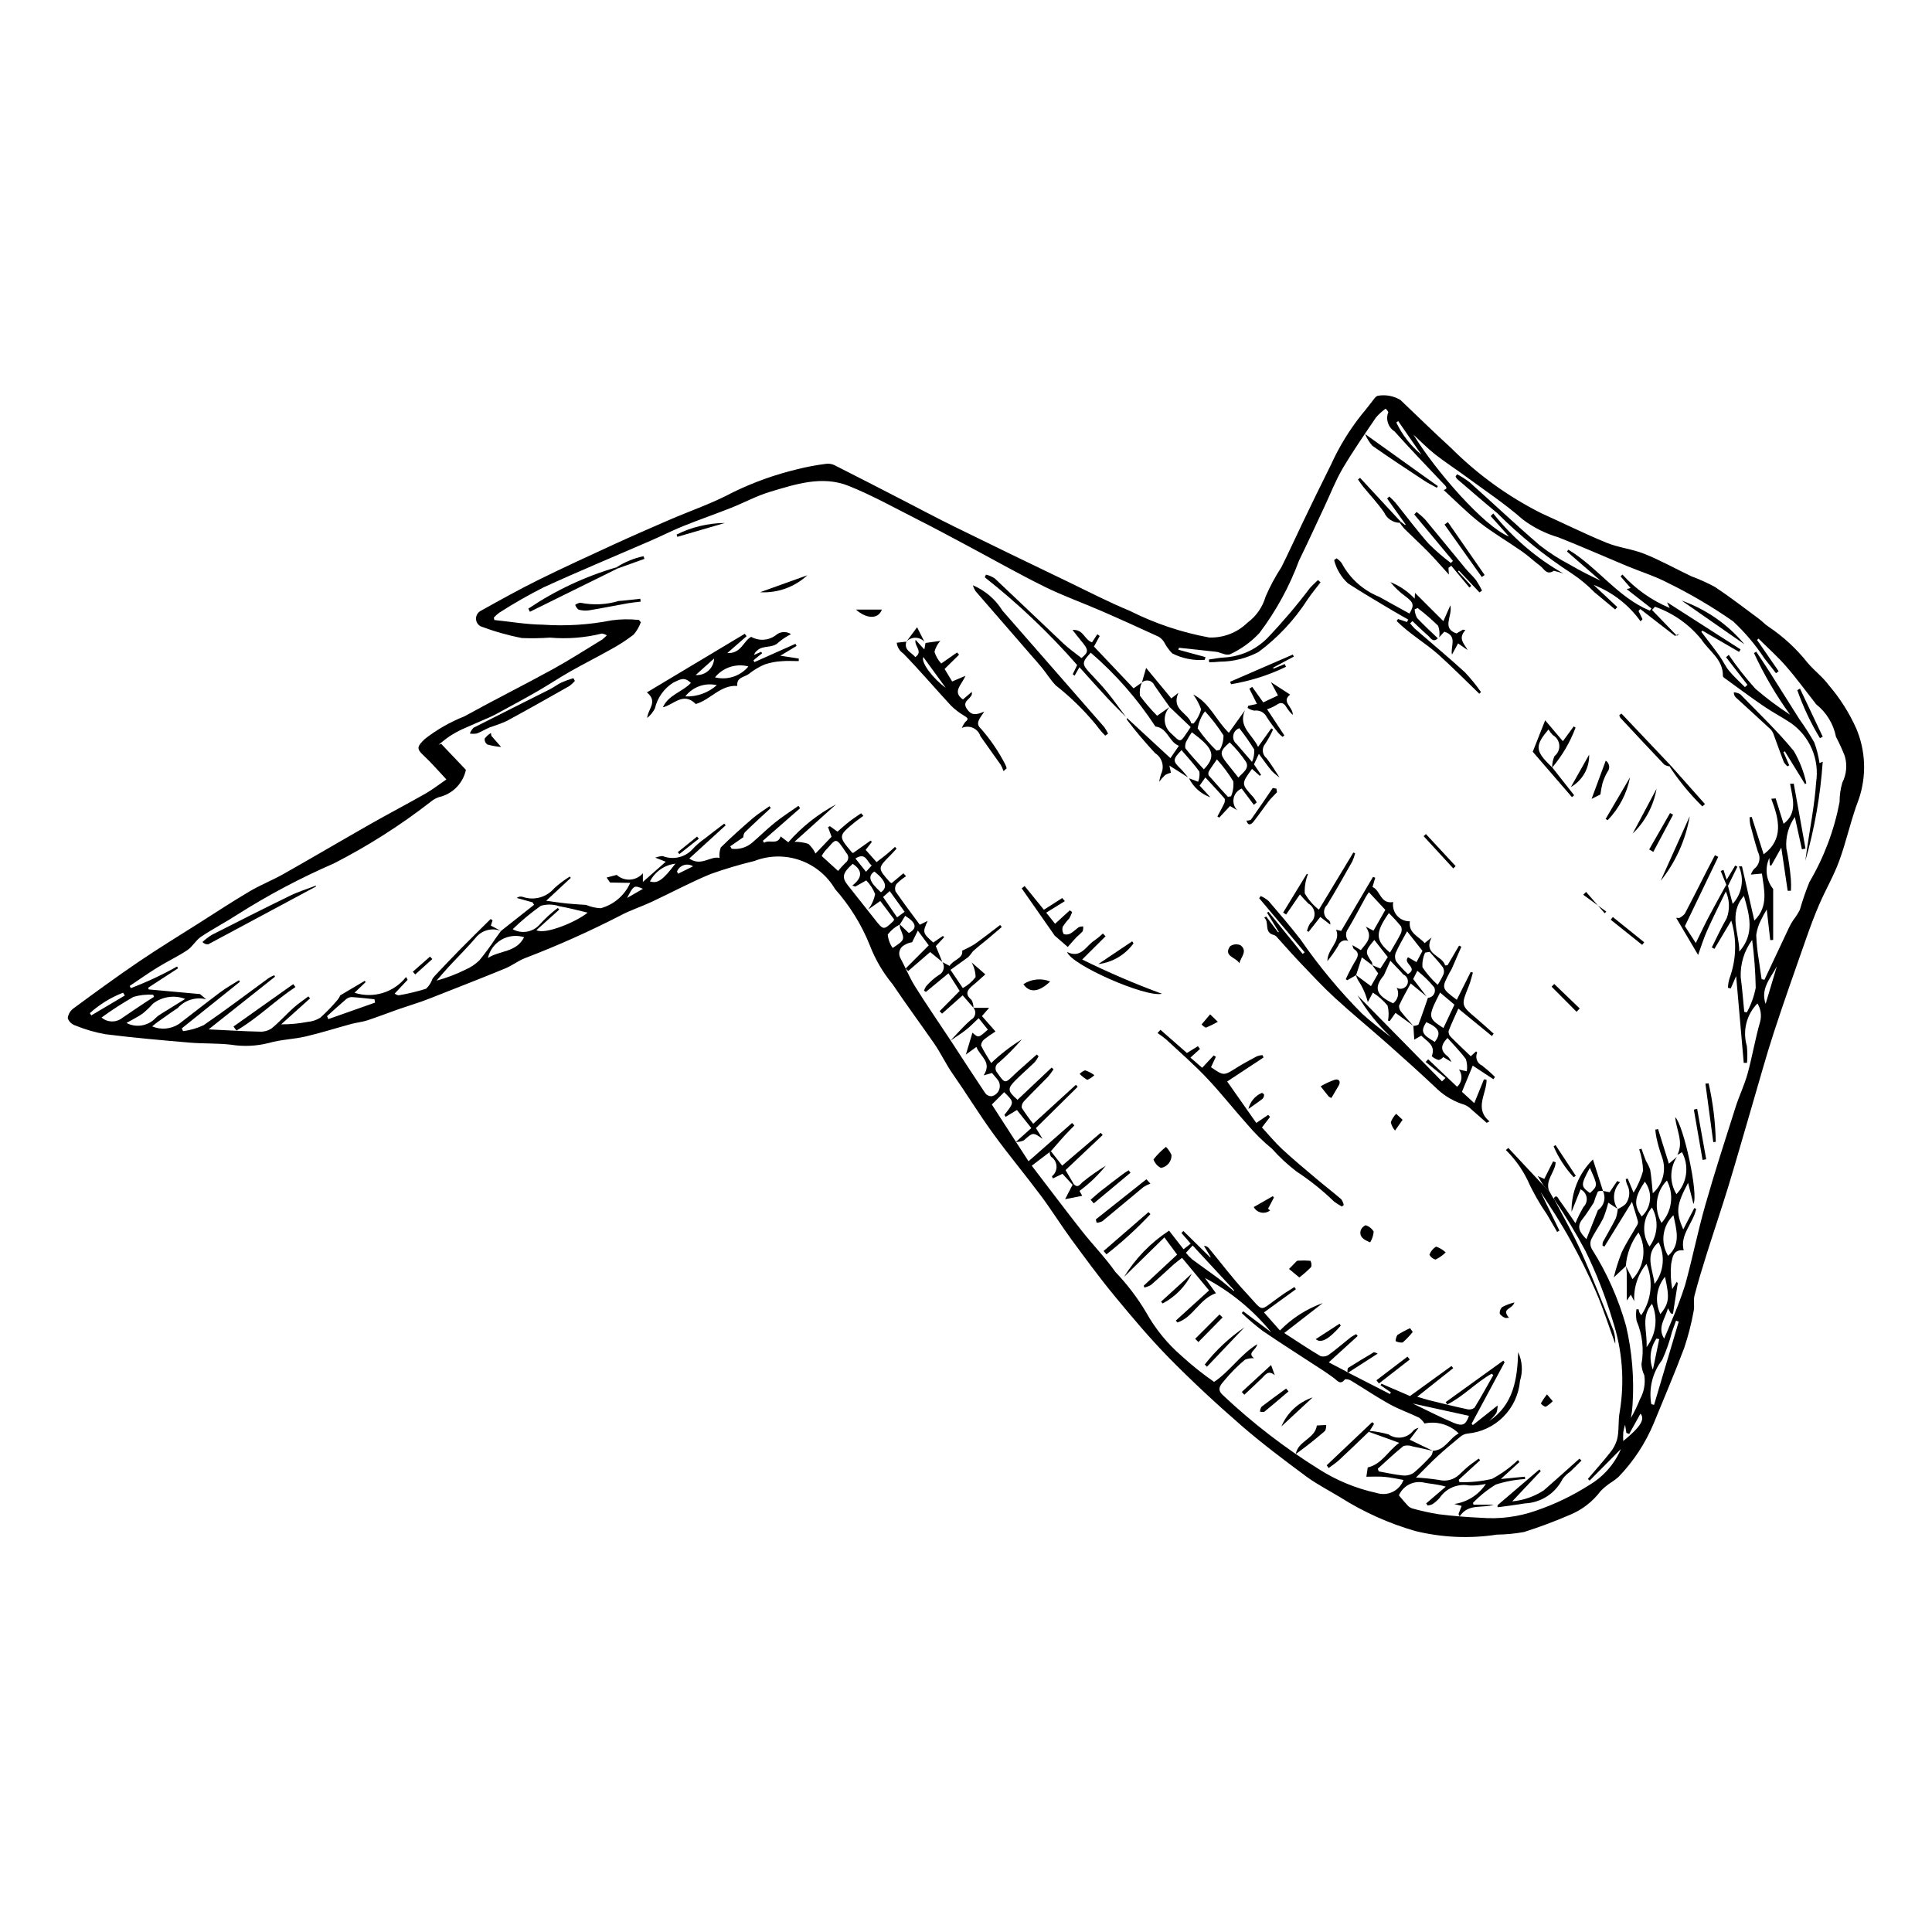 <?xml version="1.0" encoding="UTF-8"?>
<!-- Uploaded to: SVG Repo, www.svgrepo.com, Generator: SVG Repo Mixer Tools -->
<svg fill="#000000" width="800px" height="800px" version="1.1" viewBox="144 144 512 512" xmlns="http://www.w3.org/2000/svg">
 <g>
  <path d="m262.29 350.55c-2.035-2.16-3.926-4.391-6.059-6.363-2.035-1.879-1.566-2.465 0.352-4.352h0.004c3.18-2.484 6.703-4.5 10.457-5.984 7.738-4.273 15.652-8.227 23.406-12.48 4.473-2.453 8.766-5.227 13.129-7.879h-0.004c0.445-0.34 0.859-0.715 1.242-1.121-0.406-0.25-0.859-0.41-1.332-0.473-4.488 1.117-9.129 1.48-13.738 1.078-2.473 0.172-4.953 0.207-7.43 0.113-3.75-0.73-7.43-1.777-11-3.133-0.73-0.422-1.176-1.203-1.164-2.047 0.012-0.844 0.477-1.613 1.219-2.016 5.004-2.781 10.008-5.582 15.137-8.121 6.695-3.312 13.496-6.426 20.285-9.547 4.824-2.215 9.695-4.336 14.566-6.445 5.652-2.445 11.543-4.434 16.941-7.348v0.004c5.422-2.641 11.113-4.68 16.98-6.078 2.438-0.621 4.91-1.09 7.406-1.406 0.781-0.141 1.59-0.055 2.32 0.254 6.106 3.07 12.172 6.219 18.25 9.344 4.535 2.332 9.035 4.742 13.613 6.988 9.992 4.906 20.012 9.766 30.047 14.582 5.496 2.648 10.922 5.473 16.559 7.789v0.004c6.617 3.324 13.676 5.688 20.961 7.027 3.773 0.141 7.441-1.273 10.141-3.914 2.332-1.715 4.031-4.156 4.828-6.941 1.172-2.703 2.566-5.301 4.176-7.769 1.949-3.879 3.727-7.844 5.613-11.754 2.488-5.156 4.969-10.316 7.539-15.434v0.004c2.156-4.762 4.894-9.23 8.152-13.312 1.223-1.414 2.312-2.938 3.481-4.398 0.18-0.219 0.406-0.398 0.664-0.52 2.098-0.395 4.266-0.008 6.094 1.09 4.488 4.262 8.906 8.605 13.48 12.773 6.992 6.996 15.059 12.824 23.895 17.266 5.758 2.582 11.41 5.41 17.246 7.797 3.227 1.32 6.848 1.664 10.082 2.965 4.238 1.711 8.262 3.961 12.398 5.926v0.004c2.148 0.793 4.242 1.738 6.262 2.828 4.008 2.656 7.812 5.613 11.684 8.469 0.863 0.637 1.582 1.48 2.484 2.043 3.949 2.644 7.457 5.887 10.402 9.617 1.766 2.074 4.027 3.754 5.621 5.938 2.949 3.445 5.391 7.297 7.246 11.434 2.512 5.93 2.758 12.574 0.695 18.676-2.062 5.332-3.238 11.004-5.195 16.383-1.441 3.953-3.602 7.641-5.281 11.516-1.312 3.023-2.453 6.125-3.543 9.234-2.891 8.246-5.82 16.477-8.527 24.785-2.106 6.469-3.898 13.035-5.82 19.566-2.055 6.984-4.027 13.996-6.152 20.961-1.863 6.102-3.918 12.141-5.832 18.227-1.141 3.629-2.262 7.269-3.211 10.953-0.332 1.285 0.066 2.75-0.215 4.059v-0.008c-0.594 3.312-1.43 6.578-2.496 9.77-2.516 6.719-5.363 13.312-8.066 19.961-2.199 5.301-5.375 10.141-9.363 14.27-0.578 0.508-1.195 0.969-1.84 1.387-1.086 0.691-2.082 1.508-2.969 2.438-2.043 2.711-4.769 4.828-7.898 6.144-4.031 1.75-8.152 3.293-12.34 4.625-2.367 0.43-4.762 0.66-7.168 0.691-7.207 1.105-14.562 0.781-21.645-0.953-6.984-2.012-13.648-5.004-19.797-8.883-3.059-1.875-6.297-3.508-9.168-5.633-5.824-4.32-11.645-8.684-17.113-13.43-6.574-5.707-12.977-11.637-19.082-17.84-5.125-5.211-9.844-10.836-14.504-16.477-4.004-4.848-7.727-9.934-11.453-15.004-2.781-3.785-5.258-7.801-8.066-11.562-4.164-5.578-8.641-10.922-12.723-16.555-3.734-5.148-7.059-10.598-10.707-15.816-1.816-2.594-3.125-5.477-4.926-8.062-3.641-5.231-7.422-10.367-10.98-15.652v-0.004c-2.57-3.098-4.613-6.594-6.047-10.355-2.191-5.445-5.301-10.469-9.195-14.855-2.102-3.582-5.41-6.297-9.332-7.66-3.922-1.359-8.203-1.281-12.07 0.227-3.902 0.945-7.754 2.09-11.539 3.434-5.359 2.207-10.488 4.977-15.75 7.434-2.727 1.273-5.641 2.188-8.273 3.617-8.23 4.227-16.688 8.004-25.332 11.305-1.785 0.73-3.363 1.961-5.144 2.695-5.906 2.43-11.859 4.742-17.797 7.09-1.469 0.582-2.938 1.172-4.43 1.695-2.019 0.707-4.07 1.328-6.09 2.035-2.75 0.961-5.465 2.031-8.234 2.938-1.352 0.441-2.809 0.562-4.188 0.934-4.051 1.094-8.051 2.379-12.133 3.328-3.215 0.75-6.613 0.801-9.762 1.727h-0.004c-3.297 0.836-6.731 0.984-10.09 0.438-3.609-0.406-7.281-0.234-10.902-0.543-7.434-0.637-14.875-1.285-22.277-2.219h0.004c-2.758-0.488-5.453-1.27-8.039-2.332-0.914-0.301-1.637-1.008-1.965-1.91 0.117-1.035 0.66-1.977 1.5-2.594 5.688-4.188 11.391-8.359 17.234-12.328 5.227-3.551 10.625-6.844 15.961-10.23 4.492-2.852 8.938-5.777 13.52-8.48 2.883-1.703 6.039-2.941 8.961-4.59 7.754-4.383 15.426-8.91 23.168-13.312 4.793-2.723 9.684-5.273 14.473-8 1.859-1.062 3.562-2.406 5.523-3.75zm120.19 38.438h0.004c-1.262 0.633-2.359 1.543-3.219 2.66 0.109 1.285 0.559 2.519 1.305 3.57 3.238-2.133 3.254-2.207 1.973-5.203-0.078-0.34-0.105-0.691-0.074-1.039l2.383 2.293c2.273-1.266 2.047-2.684-0.969-4.57zm184.98 75.719c1.648-1.137 2.207-3.312 1.316-5.106l1.781 0.352 2.016-2.961 0.766 0.309c-1.855 1.895-2.137 4.828-0.676 7.043l-2.457-1.625c-0.344 1.418-0.793 2.809-1.344 4.16-0.961 1.941-2.277 3.711-3.207 5.664h-0.004c-0.293 0.809-0.219 1.711 0.207 2.461 3.988 6.309 7.039 13.164 9.055 20.348 1.609 6.863 2.191 13.93 1.727 20.965-0.066 1.156-0.211 2.305-0.426 3.441 0.906-1.562 1.695-3.191 2.359-4.875 1.098-1.945 1.516-4.203 1.184-6.414-0.434-0.91-0.691-1.898-0.758-2.91 0.711-3.887 0.262-7.894-1.289-11.531-0.176-1.004-0.191-2.031-0.047-3.043l0.586-0.02c0.035 0.27 0.098 0.535 0.188 0.793 0.148 0.277 0.316 0.543 0.504 0.793 2.742-4.012 3.262-9.137 1.383-13.617-2.289 2.777-3.441 6.316-3.231 9.906l-0.906-1.742-1.074 1.559c0-2.625 0.016-4.91-0.012-7.191l0.004-0.004c-0.039-0.629-0.113-1.254-0.223-1.875l1.75 3.398c3.172-3.34 3.809-8.344 1.582-12.371-1.957 2.59-3.125 5.691-3.363 8.93l-3.191 2.992c0.551-2.246 1.246-4.449 2.086-6.602 1.184-2.547 2.781-4.898 4.164-7.352 0.164-0.309 0.207-0.668 0.129-1.008-0.449-1.598-0.957-3.176-1.543-5.074l-7.305 11.855-0.504-0.246h-0.004c-0.023-0.332 0.016-0.664 0.109-0.98 1.117-2.07 2.336-4.09 3.387-6.195 0.289-0.82 0.465-1.672 0.535-2.539 0.773-0.316 1.484-0.77 2.102-1.336 1.141-1.527 1.273-3.582 0.336-5.242-0.156-0.438-0.266-0.887-0.328-1.348l0.531-0.141 1.555 3.742c1.105-1.801 1.953-3.75 2.519-5.789-0.059-1.938-0.402-3.852-1.027-5.684l0.602-0.184c0.391 1.074 0.746 2.164 1.184 3.219v0.004c0.453 0.73 0.828 1.508 1.121 2.316 0.332 1.883 0.441 3.801 0.699 6.269 2.664-2.348 3.644-6.07 2.492-9.426-0.641-1.75-1.156-3.547-1.543-5.371-0.137-0.68-0.23-1.363-0.289-2.055l0.734-0.16 2.863 9.176 2.125-1.797v-0.004c-1.926 3-1.973 6.836-0.117 9.879 2.848-2.996 3.441-7.488 1.469-11.125l-1.227 0.715c1.754-3.445-0.316-6.594-0.559-9.988 2.195 2.066 6.219 20.504 4.816 23l-1.414-5.602c-3.117 5.879-3.301 7.707-1.289 12.344l2.945-5.664 0.492 0.234c-0.816 3.828-4.379 6.848-3.312 10.973-3.008-0.344-2.996 2.344-3.316 3.594h-0.004c-0.219 2.227-0.121 4.473 0.289 6.672l1.199-1.93 0.258 0.387-1.266 8.078-0.547-0.059-0.793-1.398c-0.691 2.793-2.883 5.047-1 8.062 0.66-1.574 1.289-2.988 1.852-4.426 1.406-3.207 2.644-6.484 3.715-9.82 1.922-6.969 3.328-14.082 5.305-21.031 2.488-8.746 5.301-17.402 8.055-26.07 0.953-3.004 2.359-5.875 3.191-8.906 1.25-4.551 2.016-9.242 3.328-13.77v-0.004c0.422-1.637 0.16-3.375-0.723-4.816-2.91 2.977-3.984 7.293-2.809 11.289 0.16 1.48 0.176 2.973 0.047 4.457l-0.867 0.016-2.016-23.012-1.43 3.289-0.75-0.188c0.039-0.898 0.199-1.785 0.477-2.641 1.766-4.875 1.914-10.191 0.414-15.152l-4.469 7.488-0.688-0.387c1.305-2.582 2.492-5.231 3.945-7.727 0.867-2.301 0.781-4.856-0.23-7.098-1.863 3.871-3.508 7.117-4.988 10.434-0.902 2.023-1.547 4.16-2.359 6.391l-5.812-9.836 0.832 0.039v0.004c0.555-0.281 1.051-0.664 1.457-1.133 2.008-3.797 3.926-7.641 5.879-11.465 0.691-1.355 1.406-2.699 2.109-4.047l0.871 0.438-8.836 18.363 2.887 4.469c1.332-2.703 2.356-4.891 3.481-7.027 1.492-2.836 3.066-5.625 4.606-8.438l0.441 0.32 1.246 4.777c2.484-2.68 3.137-6.586 1.652-9.926l0.812-0.027 3.281 14.379c3.914-3.832 2.519-8.324 2.012-12.457l-2.938 0.266v-0.004c0.191-0.527 0.469-1.02 0.82-1.457 1.449-1.051 1.895-3.016 1.039-4.586-0.754-2.387-1.395-4.809-2.031-7.231-0.109-0.633-0.164-1.273-0.16-1.918l0.562-0.07 3.164 9.906c5.41-4.074 4.066-9.34 2.016-14.723l1.164-0.105 2.098 6.734c3.809-2.902 2.375-6.828 1.723-10.605l0.973-0.035 3.113 17.207-0.949 0.195-1.879-8.566v-0.004c-1.688 2.41-2.484 5.336-2.25 8.27 0.566 2.731 0.969 5.496 1.203 8.273 0.062 1 0.07 2.004 0.016 3.004l-0.867 0.008-1.691-11.434-2.664 4.766-0.379-0.113-0.113-1.926v0.004c-1.27 2.707-0.879 5.902 1.004 8.23v13.5l-0.781 0.043-0.918-8.117c-0.547 0.883-1.043 1.793-1.488 2.727-0.668 1.254-1.105 2.613-1.301 4.019 0.082 2.293 0.32 4.578 0.715 6.84 0.207 1.633 0.473 3.258 0.711 4.887l0.754 0.152c2.184-4.644 4.371-9.289 6.559-13.93h-0.004c0.316-0.641 0.672-1.262 1.062-1.859 0.68-0.863 1.273-1.793 1.773-2.769 0.707-2.492 1.551-4.941 2.531-7.34 3.863-6.562 6.566-13.738 7.988-21.219-0.008-1.734 0.238-3.461 0.727-5.125 1.117-2.199 1.344-4.742 0.629-7.106-0.684-1.719-1.453-3.398-2.312-5.035-0.664-3.402-2.519-6.453-5.238-8.598-0.105-0.098-0.191-0.215-0.258-0.344-2.574-3.269-5.023-6.648-7.758-9.777-2.258-2.586-4.844-4.883-7.285-7.309l-0.371 0.371 5.715 8.281-0.703 0.52c-1.027-1.312-2.031-2.641-3.082-3.93l0.004-0.004c-2.363-3.594-5.152-6.894-8.301-9.824-5.426-3.785-11.125-7.152-17.059-10.07-3.539-1.871-7.434-3.07-11.148-4.617-6.027-2.512-11.992-5.164-18.066-7.555v-0.004c-3.406-0.992-6.606-2.594-9.438-4.731-4.68-4.113-9.922-7.59-14.957-11.297-2.754-2.031-5.644-3.887-8.332-6-2.016-1.586-3.812-3.453-5.707-5.195 5.879 9.633 18.789 24.406 25.324 27.008l-4.852-5.422 0.684-0.688v-0.004c5.125 6.441 11.438 11.848 18.594 15.922-0.832-0.289-1.68-0.531-2.539-0.73-1.918 1.277-2.562-0.508-3.578-1.27-1.66-1.242-3.176-2.688-4.871-3.871-3.703-2.586-7.637-4.867-11.188-7.641-3.418-2.672-6.469-5.809-9.555-8.629 1.441-0.383 0.453-1.117-0.336-1.945-4.262-4.504-8.566-8.969-12.695-13.594-1.703-1.082-2.391-3.223-1.637-5.09-0.172-0.352-0.418-0.664-0.719-0.914-0.93 0.668-1.781 1.438-2.535 2.297-3.023 4.465-6.109 8.902-8.844 13.543-1.875 3.184-3.215 6.684-4.793 10.039-2.258 4.805-4.453 9.645-6.793 14.41h0.004c-2.539 6.863-6.07 13.32-10.48 19.16-2.238 2.394-4.926 4.328-7.91 5.688-0.617 0.09-1.25 0.008-1.824-0.234-0.551-0.121-1.074-0.406-1.625-0.469-3.32-0.383-6.644-0.723-9.969-1.078l-0.148 0.516 7.184 1.957-0.219 0.73v-0.004c-2.965 0.23-5.938-0.359-8.59-1.707-0.867-0.883-1.594-1.891-2.156-2.988-0.355-0.574-0.84-1.062-1.414-1.418-5.027-2.316-10.066-4.606-15.141-6.812-5.027-2.188-10.215-4.031-15.121-6.453-6.957-3.438-13.715-7.281-20.57-10.934-4.242-2.258-8.469-4.547-12.758-6.711-6.156-3.109-12.207-6.512-18.59-9.074-7.016-2.816-14.059-0.461-20.867 1.578-3.551 1.066-6.871 2.883-10.34 4.254-4.191 1.656-8.457 3.137-12.641 4.82-2.832 1.141-5.559 2.535-8.359 3.754-9.598 4.176-19.27 8.191-28.785 12.547l0.004 0.004c-3.949 2-7.797 4.199-11.523 6.59-0.551 0.395-1.062 0.844-1.523 1.336l0.125 0.66c4.281 0.438 8.559 1.188 12.84 1.234 6.113 0.426 12.262 0.039 18.273-1.152 2.398-0.324 4.828-0.355 7.234-0.094l0.484 0.621c-0.441 1.195-1.094 2.301-1.918 3.269-1.938 1.488-3.992 2.816-6.144 3.973-3.496 1.977-7.102 3.769-10.594 5.754-2.977 1.691-5.832 3.602-8.797 5.309-3.477 2-7.012 3.894-10.531 5.82-0.691 0.379-1.398 0.738-2.117 1.055-2.426 1.066-4.879 2.078-7.293 3.184-1.137 0.527-2.234 1.141-3.281 1.832-1.035 0.684-1.973 1.508-2.957 2.269l0.719-0.258 6.547 6.883 0.008 0.004c-0.773 3.602-3.566 6.426-7.156 7.238-0.816 0.277-1.574 0.711-2.227 1.273-8.004 6.215-16.57 11.668-25.59 16.285-8.891 3.863-17.469 8.41-25.652 13.602-3.129 2.039-6.469 3.758-9.566 5.836-1.383 0.926-2.25 2.625-3.637 3.551-2.504 1.676-5.266 2.965-7.836 4.547-2.535 1.562-4.969 3.289-7.445 4.945l0.309 0.574h0.004c4.219-1.602 8.312-3.516 12.246-5.727l0.266 0.469-7.91 5.144 0.121 0.457 13.602 1.234 1.645 1.375c-2.746-0.688-5.648 0.207-7.535 2.32-1.824 1.195-3.59 2.484-5.375 3.742-0.426 0.301-0.816 0.645-1.426 1.133l0.004-0.004c2.324 0.977 4.981 0.738 7.098-0.633 3.699-2.828 7.352-5.723 11.082-8.508 1.531-1.141 3.219-2.066 4.836-3.094l0.246 0.414-15.402 12.34 0.348 0.742c1.883-0.242 3.715-0.773 5.434-1.578 5.871-4.016 11.535-8.332 17.289-12.523v0.004c0.461-0.285 0.945-0.527 1.449-0.727l0.18 0.395-17.586 13.957c4.914 0.234 9.215 0.508 13.52 0.598l0.004 0.004c1.125 0.062 2.242-0.246 3.18-0.875 2.059-1.676 3.836-3.688 5.816-5.465 1.223-1.098 2.606-2.008 3.918-3.004l0.445 0.531-7.656 6.875c2.352 0.016 4.695-0.203 7.004-0.652 1.188-0.094 2.34-0.473 3.356-1.102 1.641-1.473 3.176-3.059 4.594-4.75 0.293-0.363 0.535-0.766 0.719-1.191l6.469-3.828 0.246 0.324-2.957 2.828h0.004c4.977 1.609 10.43-0.059 13.66-4.18l0.414 0.746-3.434 3.656-0.004 0.004c0.305 0.23 0.66 0.387 1.035 0.461 2.465-0.418 4.894-1 7.281-1.742 0.766-0.707 1.348-1.602 1.684-2.59 0.191-0.309 0.41-0.594 0.66-0.859 2.148-2.262 4.281-4.543 6.473-6.766 2.746-2.785 5.543-5.523 8.32-8.281l0.492 0.395-0.457 1.359 2.668 1.402-0.004 0.004c-2.219-0.855-4.734-0.277-6.363 1.457-2.406 2.852-5.082 5.477-7.617 8.219-1.047 1.133-2.035 2.328-3.051 3.492l0.004 0.004c2.633-0.711 5.188-1.68 7.629-2.894 1.367-0.586 2.617-1.418 3.688-2.457 1.516-1.844 2.934-3.766 4.25-5.758 0.492-0.684 0.988-1.363 1.484-2.043l8.762-6.926-0.375-0.652-4.215-1.172c0.23-0.145 0.48-0.262 0.738-0.348 0.285-0.023 0.574-0.004 0.855 0.059 2.988 1.043 6.309 0.141 8.352-2.277 1.277-1.156 2.652-2.191 4.117-3.098l0.277 0.344-6.523 6.062c2.051 0.277 3.773 0.551 5.508 0.73 1.672 0.172 3.352 0.246 5.027 0.367l-0.004-0.004c1.246 0.527 2.57 0.828 3.918 0.891 3.484-0.957 6.356-3.422 7.82-6.723l-5.344-0.086-0.91-1.324 2.664-0.699v-0.004c0.973 0.879 2.258 1.324 3.562 1.246 1.309-0.082 2.527-0.684 3.383-1.676v2.289l6.059-5.344-2.773-1.086h0.004c0.629-0.23 1.285-0.375 1.953-0.422 2.773 1.105 5.941 0.367 7.941-1.844 0.926-1.008 1.961-1.91 3.082-2.691 1.742-1.383 3.527-2.711 5.297-4.062l0.375 0.453-9.641 8.801c3.148 2.215 5.66-0.785 8.016-0.152-0.109-0.941 0.004-1.895 0.332-2.785 2.715-2.668 5.555-5.215 8.438-7.699 1.387-1.191 2.965-2.156 4.457-3.227l0.344 0.484c-2.312 2.144-4.652 4.262-6.902 6.469l0.004 0.004c-0.246 0.371-0.371 0.809-0.363 1.254l-3.477 2.414 0.379 0.652c1.926 0.25 3.867-0.312 5.363-1.551 2.082-1.758 4.008-3.707 6.133-5.406 1.98-1.586 4.129-2.957 6.203-4.422l0.445 0.629-9.879 8.645 0.348 0.512c1.344-0.938 3.586 0.695 4.367-1.676l2.031 1.547v-0.004c3.582-4.07 7.859-7.465 12.641-10.027l-11 9.906c1.254-0.016 2.5 0.172 3.691 0.555 0.785 0.727 1.418 1.594 1.875 2.559l4.258-4.457-0.934-2.539 0.484-0.258 2.019 1.441c1.105-0.941 2.109-1.863 3.18-2.695 0.992-0.773 2.055-1.449 3.09-2.172l0.59 0.699c-0.754 0.551-1.535 1.07-2.254 1.664-4.438 3.668-4.434 3.676-0.77 8.023v-0.004c0.094 0.074 0.199 0.121 0.316 0.141l4.641-3.289 0.32 0.367-1.645 2.102 2.887 3.242c1.031-0.793 1.844-1.383 2.617-2.023 0.777-0.645 1.512-1.336 2.266-2.004l0.426 0.457c-0.547 0.59-1.074 1.195-1.641 1.762-3.41 3.418-3.414 3.414-0.16 7.098v-0.004c0.148 0.125 0.32 0.223 0.5 0.293l3.109-2.606 0.699 0.773h0.004c-0.91 0.578-1.75 1.258-2.508 2.023-0.414 0.582-0.516 1.332-0.27 2.008 2.066 3.008 4.277 5.918 6.422 8.824l2.086-1.016c-1.41 3.027-1.344 3.258 1.488 5.731l2.555-1.754 0.316 0.352-2.203 2.356 1.719 4.191-3.215-2.625-5.836 5.043-0.652-0.695 6.109-6.117-2.891-3.914-1.516 3.09v-0.004c-0.738 0.109-1.445 0.367-2.078 0.766-1.188 0.625-1.676 2.074-1.105 3.289 1.367 2.496 2.414 5.184 3.918 7.586 3.043 4.863 6.297 9.594 9.469 14.383 3.051 4.676 6.082 9.363 9.191 14 0.398 0.52 1.023 0.812 1.68 0.789 0.984-0.223 1.773-0.961 2.059-1.934 0.281-0.969 0.012-2.019-0.707-2.731-0.395-0.508-0.828-0.984-1.258-1.496l-2.219 0.633c2.34-3.566-0.977-5.023-1.914-7.539l-2.793 2.027 1.742-5.805c1.594 1.414 1.594 1.414 4.086-0.809l-2.438-3.031c-1.156 1.082-2.18 2.164-3.336 3.078-1.309 1.031-2.742 1.91-4.121 2.856 1.797-1.859 3.477-3.856 5.438-5.523l-0.004-0.004c0.559-0.281 0.957-0.801 1.086-1.414 0.129-0.609-0.023-1.246-0.418-1.73h4.125l-1.902 2.184 3.594 4.074c-1.012 0.629-1.988 1.312-2.93 2.047-0.523 0.402-0.852 1.008-0.898 1.668 0.773 1.637 1.793 3.152 2.688 4.648 2.481-2.367 5.199-4.469 8.117-6.269-1.871 2.176-3.891 4.219-6.043 6.117-0.48 0.258-0.812 0.719-0.906 1.258-0.09 0.535 0.07 1.082 0.441 1.484 2.059 2.898 1.996 2.941 4.543 0.457 0.207-0.203 0.41-0.406 0.625-0.598 1.766-1.57 3.531-3.141 5.301-4.707l0.48 0.461h-0.004c-0.262 0.543-0.586 1.051-0.969 1.516-1.645 1.605-3.387 3.113-5.019 4.734-2.34 2.32-2.281 2.934 0.406 5.293l9.051-8.547 0.492 0.461h0.004c-0.441 0.691-0.93 1.352-1.461 1.977-2.094 2.172-4.269 4.266-6.336 6.461-0.461 0.465-0.691 1.113-0.625 1.766 0.938 1.461 1.953 2.875 3.035 4.234l11.309-10.324 0.484 0.523-11.07 10.938 1.773 2.875c-2.57-1.812-2.531-1.766-4.973 0.383h0.004c-0.668 0.301-1.395 0.445-2.125 0.422l4.098-3.676-3.816-4.789-2.992 1.812-0.32-0.531c2.656-3.332 2.656-3.332-0.066-6l-3.269 3.266 6.391 9.902 3.332 5.137 11.543-10.148 0.613 0.66c-0.875 0.902-1.777 1.781-2.621 2.707-1.227 1.348-2.41 2.734-3.609 4.102l-0.344 0.258-4.727 3.598c4.637 6.051 8.902 11.727 13.293 17.305 2.891 3.676 6.199 7.043 8.879 10.863l0.004 0.004c3.094 3.227 5.812 6.797 8.102 10.637 2.461 4.43 5.688 8.391 9.531 11.695 2.688 2.449 5.531 4.719 8.52 6.789 4.223-2.852 6.941-7.227 11.414-9.988-0.23 1.582-2.762 2.231-0.84 3.715v-0.004c-0.824-0.055-1.645 0.082-2.406 0.398-1.973 1.652-3.789 3.481-5.426 5.465-0.738 0.941-2.281 2.219-0.477 3.867 7.832 7.394 16.379 13.988 25.52 19.688 4.676 2.981 9.844 5.109 15.266 6.285 2.918 0.961 6.074-0.559 7.133-3.445-1.738-0.293-3.398-0.676-5.078-0.82-1.621-0.141-3.266-0.031-4.758-0.031l0.359-2.453c3.801-0.898 5.356-4.398 8.348-6.519-0.906-0.34-1.488-0.566-2.074-0.777-2-0.719-3.996-1.438-5.996-2.152 0.082-0.086 0.168-0.168 0.254-0.25h-0.004c1.68 0.164 3.344 0.473 4.973 0.922 2.156 1.508 5.117 1.016 6.676-1.102 0.383-0.309 0.828-0.523 1.305-0.633l-2.367 3.144 6.184 2.984c-1.801-0.406-3.594-0.848-5.406-1.195l0.004-0.004c-0.773-0.297-1.621-0.336-2.418-0.105-2.363 1.887-4.559 3.988-6.809 6.016l0.242 0.707c2.137 0.379 4.262 0.883 6.414 1.086 1.023 0.102 2.051-0.156 2.902-0.738 1.637-1.402 3.176-2.91 4.609-4.516 0.227-0.395 0.371-0.828 0.426-1.277 3.273-0.18 4.359-3.336 6.848-4.621-2.391-2.336-5.789-3.324-9.059-2.629-0.383-0.594-0.871-1.117-1.438-1.539-2.578-1.246-5.32-2.191-7.82-3.574-3.453-1.91-6.734-4.137-10.117-6.176v-0.004c-0.5-0.332-1.102-0.48-1.699-0.422-1.258 1.672-2.051 0.312-2.965-0.34-0.875-0.625-1.742-1.27-2.641-1.855-5.406-3.535-10.867-6.988-16.203-10.621-1.938-1.465-3.789-3.039-5.551-4.715l0.383-0.488 7.457 5.594-0.004 0.004c-4.832-5.941-10.816-10.844-17.586-14.422l2.906 4.039c-4.41 1.527-6.016 6.383-10.203 7.754l-0.43-0.496 8.812-8-7.16-8.633c-0.922 0.723-1.566 1.172-2.148 1.691-2.035 1.828-4.023 3.711-6.094 5.496v0.004c-0.543 0.32-1.137 0.547-1.754 0.668l-0.152-0.484 8.848-8.227-3.375-4.566-10.691 10.469c3.023-4.914 7.098-9.098 11.93-12.258l3.836 4.93 1.898-1.484-2.457-2.832 0.516-0.523 7.117 7 0.109-0.125-1.777-2.938-0.004 0.004c0.5 0 0.977 0.223 1.297 0.602 3.25 3.914 6.297 8.012 9.762 11.719 5.144 5.504 3.262 5.16 9.031 1.145 0.414-0.289 0.812-0.598 1.234-0.871 0.883-0.574 1.773-1.129 2.66-1.691l0.391 0.594-8.461 6.141 4.231 4.789v0.004c3.188-3.254 7.07-5.742 11.359-7.277l-10.223 7.945c3.582 2.309 6.551 4.312 9.633 6.129 0.77 0.207 1.594 0.055 2.238-0.414 1.973-1.43 3.809-3.043 5.723-4.559 0.473-0.324 0.969-0.613 1.48-0.867l0.387 0.508-7.664 6.973 4.988 2.613 0.156 0.113 11.09 5.68 0.223-0.453-2.723-1.875 0.238-0.41 7.559 3.262 11-7.965 0.457 0.578-9.539 7.566c1.25 0.371 2.246 0.707 3.262 0.957 3.312 0.816 6.621 1.641 9.953 2.356l0.004 0.008c0.676 0.164 1.395 0.02 1.949-0.398 1.754-2.824 3.344-5.75 4.988-8.645l-0.426-0.375c-4.176 2.32-7.488 6.027-11.781 8.156l-0.406-0.625 15.266-11 0.344 0.449-8.746 16.273 0.328 0.367 6.559-5.199c0.016 0.684-0.098 1.363-0.332 2.004-0.562 0.785-1.207 1.504-1.926 2.148 6.508-4.391 7.492-11.164 7.711-18.285 1.105 2.383 1.281 5.098 0.484 7.602-0.301 3.586-1.859 6.953-4.394 9.508-2.539 2.555-5.894 4.137-9.477 4.465-0.707 0.078-1.371 0.367-1.914 0.82-2.09 1.703-4.156 3.438-6.144 5.262-1.82 1.672-3.527 3.477-5.644 5.582h0.004c2.043 0.105 4.078 0.316 6.102 0.625 1.891 0.48 3.898-0.035 5.32-1.367 0.805-0.719 1.555-1.504 2.391-2.188 0.906-0.746 1.883-1.406 2.828-2.106l0.359 0.445-5.668 5.188 0.18 0.613 0.004-0.008c2.902 0.102 5.809-0.188 8.637-0.855 2.512-1.336 4.824-3.016 6.875-4.984l0.391 0.516-4.926 4.504 6.375-0.621 0.059 0.629v0.004c-2.637 0.152-5.242 0.641-7.754 1.449-2.231 1.359-4.277 3-6.086 4.883l0.172 0.461h5.356c-3.062 1.043-6.672-0.441-9.047 3.102l-0.293-0.645 0.832-2.129-1.973-0.516 0.008 0.004c3.426-0.488 6.481-2.426 8.383-5.32-1.434 0.316-2.898 0.457-4.367 0.414-3.043-0.586-6.144 0.703-7.879 3.273-0.562 0.66-1.219 1.23-1.949 1.703-0.387 0.18-0.805 0.293-1.23 0.332l-0.398-0.559 5.203-4.441c-2.344-0.715-4.293-0.723-6.148-1.152v0.004c-2.637-0.414-5.219 1.008-6.281 3.457 0.895 1.043 1.594 1.918 2.367 2.723 0.328 0.355 0.746 0.613 1.211 0.746 2.273 0.641 4.582 1.152 6.91 1.527 3.707 0.465 7.441 0.773 11.172 0.938 5.019 0.418 10.066-0.238 14.809-1.926 4.926-1.688 9.633-3.961 14.02-6.769 3.723-2.203 6.648-5.535 8.348-9.516l-8.297 8.367-0.457-0.453c1.953-2.293 3.969-4.543 5.836-6.902 0.836-1 1.469-2.16 1.863-3.406 0.664-2.438 0.238-4.984 0.75-7.539 1.32-8.043 0.688-16.281-1.852-24.023-1.898-6.371-4.32-12.57-7.238-18.543-2.504-4.684-5.254-9.234-8.234-13.629-0.078-0.074-0.152-0.152-0.227-0.23 0.812-1.34 1.234-0.016 1.504 0.344 1.48 1.996 2.856 4.07 4.301 6.164v-0.004c0.609-1.496 1.336-2.949 2.164-4.34 0.656-0.66 0.957-1.602 0.793-2.519-0.16-0.922-0.758-1.707-1.602-2.106l-2.387 5.949c-0.086-5.203 1.961-10.215 5.664-13.871l2.668 8.344c-0.457-0.062-0.922-0.008-1.352 0.156-0.434 0.961-0.805 1.949-1.105 2.961-0.984 1.453-1.875 2.984-2.977 4.34-1.691 2.082-0.68 3.562 1.039 5.324zm-281.31-74.199c2.301 1.246 10.527-2.148 13.586-4.648-2.438-0.566-4.926-1.254-7.457-1.688-1.594-0.543-3.312-0.594-4.934-0.141-2.648 1.875-5.148 3.953-7.473 6.219 2.398 1.328 5.398 0.789 7.184-1.285 1.449-1.594 3.043-3.051 4.762-4.348l0.406 0.422zm83.832-17.586c-2.731 2.449-2.969 3.582-1.273 5.715 2.359 2.965 4.711 5.934 7.055 8.906 2.379 3.027 2.371 3.035 5.031 0.512 0.074-0.141 0.121-0.297 0.133-0.453l-3.641-4.828-3.199 2.25h-0.004c0.91-1.207 1.535-2.602 1.836-4.078-0.531-1.355-1.332-2.59-2.356-3.629l-2.894 1.637-0.793-0.277c2.691-2.078 2.766-3.988 0.105-5.754zm236.26 39.223 0.68 0.156c1.125-2.043 1.922-4.25 2.363-6.539-0.078-4.238-0.395-8.469-0.945-12.672-2.109 2.859-3.176 6.352-3.031 9.898 0.414 3.039 0.629 6.102 0.934 9.156zm-413.16-3.426c-2.879-1.102-6.125-0.621-8.559 1.273-0.824 0.93-1.719 1.797-2.684 2.582-1.215 0.879-2.594 1.527-4.328 2.516l-0.004 0.004c2.586 1.344 5.75 0.809 7.742-1.316 0.449-0.441 0.953-0.82 1.5-1.133 2.102-1.324 4.219-2.621 6.332-3.926zm388.53 107.4 0.734 0.18 6.539-22.07-0.723-0.23c-0.355 0.988-0.723 1.973-1.062 2.965-0.648 2.539-1.516 5.019-2.594 7.41-2.574 3.332-3.625 7.598-2.894 11.746zm23.32-119.94c4.106-4.625 2.742-9.598 1.223-14.766-4.199 4.809-1.207 9.941-1.223 14.762zm-434.02 17.473c1.543 1.328 3.801 1.395 5.418 0.156 2.152-1.484 4.34-2.93 6.516-4.383 0.648-0.434 1.312-0.84 1.973-1.262l-0.227-0.551-0.004 0.004c-1.758-0.117-3.519 0.074-5.211 0.566-2.922 1.664-5.746 3.488-8.465 5.469zm59.758-0.367 0.336 0.793 12.398-4.379-0.172-0.887c-2.035-0.207-4.066-0.465-6.106-0.582-0.562 0.039-1.094 0.27-1.508 0.656-1.68 1.43-3.305 2.93-4.945 4.402zm135.43-38.477h0.004c0.598-0.738 1.238-1.445 1.918-2.113 0.422-0.277 0.699-0.73 0.758-1.23 0.059-0.504-0.109-1.008-0.457-1.375-3.086-4.621-2.574-3.859-5.723-0.535-0.32 0.406-0.602 0.84-0.848 1.293zm218.22 93.273c2.785-3.074 3.356-7.562 1.426-11.234-2.949 2.996-3.531 7.594-1.426 11.234zm-311.03-70.191c3.066-2.035 7.586-1.445 9.609-5.527h0.004c-2.012-0.625-4.191-0.383-6.016 0.664-1.82 1.051-3.125 2.812-3.594 4.863zm245.1 118.05c3.039 1.449 6.848 3.426 10.785 5.098 2.504 1.062 3.297 0.5 4.117-1.828zm-47.434-29.824 0.125-0.152-11.016-11.895-1.793 1.938h0.004c0.504 0.625 1.059 1.203 1.656 1.738 2.301 1.711 4.668 3.336 6.961 5.055 1.398 1.047 2.711 2.207 4.062 3.316zm116.52-20.07c-2.934 2.816-3.519 7.289-1.406 10.762 3.438-3.055 2.215-6.852 1.406-10.762zm-5.004 18.207c2.465-3.172 2.879-7.481 1.07-11.062-3.789 3.238-1.574 6.996-1.07 11.062zm-0.688-20.258c-2.484 2.922-2.75 7.133-0.645 10.34 2.231-3.019 2.484-7.066 0.645-10.34zm-1.898-6.84c-2.809 4.242-2.973 6.238-0.812 9.215h0.004c2.606-2.402 2.957-6.394 0.809-9.215zm0.469 43.836v-0.004c2.531-3.277 3.086-7.668 1.449-11.469-3.059 3.461-1.195 7.266-1.449 11.469zm3.66-8.719c2.32-2.938 2.477-4.227 1.223-9.918h0.004c-2.297 2.789-2.773 6.652-1.223 9.918zm-200.28-106.64-3.953-5.488-1.758 1.57 3.719 5.394zm181.59 67.855c-2.453 4.598-2.445 4.856 0.027 6.684 2.109-1.969 2.109-1.969-0.031-6.688zm-242.34-80.609c-2.891 0.352-5.414 2.113-6.742 4.703 2.023 0.645 3.418-0.332 6.742-4.703zm52.73 2.082c-1.816 1.246-1.348 2.719 1.746 5.508 1.871-1.305 1.301-3.102-1.746-5.512zm-207.9 37.531 0.371 0.605 8.887-5.273-0.457-0.75c-3.242 1.254-6.223 3.09-8.801 5.418zm444.09-2.438 2.977-9.961c-1.645 3.117-4.391 5.875-2.977 9.961zm-37.738 115.84c4.621-3.75 5.832-5.805 4.574-7.262l-2.988 5.391-0.75-0.293-0.336-2.152c-0.203 0.629-0.363 1.27-0.48 1.922-0.047 0.797-0.055 1.598-0.02 2.394zm9.547-27.016-0.723-0.148h-0.004c-1.68 2.418-2.039 5.516-0.953 8.25zm-69.172-243.27-0.508 0.352c1.566 3.297 3.84 6.211 6.656 8.535zm-143.85 115.9 2.809 3.512 1.516-1.664c-1.297-0.938-1.504-3.606-4.324-1.848zm-60.508 10.465 4.207-2.426c-2.344-1.004-2.477-0.934-4.207 2.426zm17.484-8.387h-0.004c-0.727-0.469-1.629-0.582-2.449-0.316-0.824 0.266-1.484 0.891-1.801 1.695l0.281 0.586z"/>
  <path d="m518.5 415.81-4.676-3.391-1.504 2.137-0.484-0.07c0.254-1.324 0.215-2.691-0.117-3.996-1.109-1.344-2.422-2.504-3.894-3.434l-1.344 2.512v-0.004c-0.523-2.086-1.41-4.066-2.617-5.848-0.238-0.41-0.41-0.855-0.508-1.32l3.965 2.949 1.918-3.371-1.555-2.18 2.125 0.875 1.969-3.039-3.57-4.527c-2.481 2.981-2.492 3.172-0.652 5.883v0.008c0.102 0.262 0.148 0.543 0.145 0.824l-2.801-2.109-1.512 4.715-2.328 1.34-0.418-0.258h-0.004c0.738-1.613 1.559-3.188 2.457-4.715 0.852-1.316 1.227-2.336-0.348-3.332h0.004c-0.188-0.293-0.293-0.633-0.309-0.98l2.184 1.316c1.375-1.809 3.348-3.254 1.309-6.219l2.055 1.066 3.137-5.512-4.356-4.688c-0.277 0.422-0.578 0.816-0.816 1.242-1.551 2.809-3.019 5.664-4.664 8.414h0.008c-0.777 0.953-0.77 2.324 0.023 3.266-0.52-0.219-1.102-0.207-1.609 0.027-0.512 0.238-0.895 0.676-1.062 1.211-0.859 1.438-1.82 2.809-2.879 4.102 0.023-3.402 3.609-5.043 2.316-8.32l1.328 0.324 8.445-14.324 0.594 0.227-0.73 2.461c2.082 0.785 2.039 4.594 5.484 3.981-0.215 1.285 0.156 2.606 1.012 3.59 0.855 0.988 2.106 1.543 3.41 1.512-0.449 3.184 2.398 3.996 3.914 5.781l1.832-1.48c-2.312 4.574 2.938 4.723 3.598 7.406l0.656-0.082 3.039-5.188 0.605 0.301c-0.855 1.973-1.707 3.949-2.574 5.918-0.145 0.324-0.367 0.613-0.535 0.93-2.195 4.152-2.191 4.156 1.902 7.215l3.684-7.371 0.582 0.168c-0.359 1.195-0.629 2.43-1.098 3.582-2.082 5.121-2.09 5.098 2.148 8.652 1.523 1.277 2.973 2.633 4.457 3.953l-0.48 0.621-8.887-7.262c-0.93 2.09-1.84 3.984-2.582 5.938h-0.004c-0.047 0.57 0.16 1.129 0.57 1.527 1.707 1.742 3.492 3.402 5.316 5.156l1.402-1.293h-0.004c0.121 0.094 0.223 0.211 0.297 0.344-0.59 1.281-0.027 2.797 1.254 3.391 1.219 0.941 2.375 1.957 3.465 3.047l-0.422 0.594-5.469-3.598-2.867 6.938 3.273 3 2.555-6.297 0.699 0.09c0.055 3.691-3.367 7.617 0.77 11.035l-0.738 0.395c-1.32-1.16-2.625-2.336-3.961-3.473h-0.004c-0.523-0.539-1.141-0.977-1.824-1.289-2.676-0.793-5.137-2.184-7.191-4.07-4.332-4.102-8.77-8.094-13.234-12.051-4.644-4.121-9.461-8.059-14.035-12.254-3.207-2.945-6.172-6.16-9.184-9.312-2.074-2.172-4.043-4.445-6.066-6.664v-0.004c-0.215-0.289-0.504-0.516-0.836-0.652-2.852-0.645-1.129-3.363-2.621-4.606l0.523-0.297 3.176 4.199 0.156-0.125-3.113-5.09 0.391-0.234 9.051 11.156 0.531-0.434-12.055-14.34 0.414-0.562 0.004-0.004c0.754 0.332 1.453 0.773 2.078 1.309 2.898 3.387 5.812 6.766 8.527 10.293 4.824 6.988 10.258 13.535 16.234 19.562 2.445 2.223 5.078 4.238 7.727 6.262-3.481-3.254-6.481-6.988-8.906-11.09l22.375 22.785 0.918-0.902-5.258-4.25 0.672-0.703 7.656 7.273h-0.004c1.352-1.141 1.566-3.144 0.492-4.547l2.098 0.453c0.16-1.074 0.078-2.172-0.242-3.207-1.465-2.019-3.262-3.801-4.875-5.617-2.223 2.258-1.562 3.66 0.16 4.969 0.367 0.406 0.656 0.875 0.863 1.387l-2.144-1.305c-0.316 0.371-0.734 0.645-1.199 0.785-0.691-0.188-1.328-0.531-1.863-1.008 1.16-2.91-1.277-3.91-2.777-5.449l-1.848 1.055-0.242-3.664-0.004 0.004c0.469 0.008 0.934-0.098 1.348-0.316 0.902-2.34 1.691-4.727 2.512-7.098 0.645-0.031 1.234-0.383 1.574-0.934 0.336-0.551 0.379-1.234 0.113-1.824-1.332-1.629-2.836-3.106-4.492-4.406l-1.105 2.176 3.578 4.637-4.231-3.465c-1.094 2.039-2.188 3.91-3.078 5.871-0.039 0.637 0.184 1.258 0.621 1.723 0.973 1.246 2.066 2.402 3.113 3.594zm-7.75-13.355c-2.769 3.285-2.117 5.293 2.426 7.438 1.316-0.938 1.727-2.703 0.965-4.125 0.469 0.277 1.031 0.352 1.555 0.199 0.523-0.152 0.961-0.516 1.207-1 0.246-0.488 0.277-1.055 0.09-1.566-0.188-0.512-0.582-0.922-1.086-1.133-1.012-1.172-2.117-2.262-3.449-3.668zm10.219-6.465-4.078-5.188c-1.164 2.164-2.207 3.879-3.004 5.703-0.293 0.758-0.238 1.605 0.148 2.316 0.941 1.184 1.969 2.297 3.074 3.328 2.902-1.656-1.461-2.805 0.031-4.473l2.246 1.297zm-8.609 0.457c1.016-1.754 2-3.32 2.824-4.969 0.324-0.594 0.371-1.305 0.129-1.938-1.02-1.25-2.106-2.445-3.258-3.57-3.668 5.285-3.59 7.211 0.305 10.48zm13.277 10.594c-3.301 6.484-3.277 6.731 0.887 9.398l2.91-6.191zm-2.769-10.789-1.188 0.199h-0.004c-0.562 1.211-0.809 2.547-0.707 3.875 1.141 1.719 2.496 3.281 4.027 4.66 0.609-0.906 1.137-1.867 1.578-2.867 0.184-0.605 0.105-1.266-0.215-1.812-1.074-1.418-2.316-2.711-3.492-4.051zm1.371 23.852c1.793-2.305 1.164-3.746-2.262-5.219-1.531 2.457-1.188 3.25 2.258 5.223z"/>
  <path d="m458.87 350.04-4.961-3.152 0.391 1.891v0.004c-0.523 0.125-1.027 0.32-1.496 0.582-0.594 0.555-1.133 1.164-1.617 1.82 0.109-0.676 0.27-1.344 0.48-1.996 1-1.984 0.332-4.402-1.543-5.59-2.652-2.836-5.16-5.809-7.508-8.902-0.02-0.141-0.004-0.285 0.051-0.414l11.508 10.629 2.242-3.266c-2.695-1.035-2.945-4.723-6.215-5.109v0.004c-4.766-7.297-10.535-13.883-17.141-19.57-2.398 2.547-2.398 3.055-0.156 5.449 1.574 1.684 3.172 3.348 4.625 5.133 1.699 2.09 3.25 4.301 4.863 6.457-1.637-1.66-3.312-3.281-4.898-4.984-2.375-2.555-4.688-5.172-7.43-8.203l-1.285 2.231-0.5-0.363 1.18-2.453h-0.004c-7.43-8.488-15.629-16.27-24.488-23.254l0.328-0.707c0.824 0.203 1.613 0.543 2.324 1.008 6.098 5.723 12.113 11.535 18.207 17.262 1.465 1.375 3.137 2.535 4.769 3.84 1.945-1.621 1.984-2.109-0.125-4.606-0.676-0.809-1.309-1.652-2.246-2.836 2.941-0.234 3.106 2.598 5.172 3.277l1.406-2.144 0.633 0.473-1.527 2.789 10.5 11.074 2.184-1.527h-0.004c-0.469 1.102-0.641 2.305-0.492 3.492 1.383 1.879 2.902 3.652 4.551 5.301l3.34-2.332c-0.91 0.953-1.391 2.238-1.328 3.555 0.062 1.316 0.66 2.551 1.66 3.414 2.57 2.41 2.332 2.664 4.344-0.324 0.23-0.344 0.461-0.691 0.875-1.312l-5.57-5.309c-1.344-1.906-2.707-3.801-4.027-5.723l-0.008-0.004c-0.246-0.629-0.789-1.102-1.453-1.258-0.66-0.156-1.355 0.02-1.863 0.473l1.113-3.852 6.684 8.078 1.871-1.477c-1.992 4.523 2.641 5.266 3.41 8.082l0.605 0.043v0.004c0.953-1.086 1.641-2.379 2-3.777-0.504-1.395-1.203-2.707-2.078-3.902 4.312 2.148 5.977 6.785 9.434 10.141l4.254-5.941c-1.883 4.367 2.031 6.398 3.484 9.68l3.523-4.926 0.465 0.305v-0.004c-0.598 1.336-1.301 2.617-2.106 3.84-0.461 0.543-0.684 1.25-0.617 1.965 0.07 0.711 0.422 1.363 0.98 1.809 1.266 1.617 2.316 3.402 3.457 5.117h0.004c-0.746-0.516-1.441-1.102-2.078-1.742-1.152-1.383-2.18-2.871-3.406-4.516l-1.297 2.773 1.875 2.773-0.332 0.273-2.062-1.84c-2.891 3.969-2.887 3.965 0.336 7.484 0.34 0.434 0.648 0.895 0.914 1.379l-0.762 0.66-3.234-4.309-0.004-0.004c-1.094 0.449-1.887 1.414-2.121 2.57-0.23 1.16 0.133 2.356 0.973 3.188l-1.93-1.129-2.879 3.086-0.477-0.328c0.562-1.055 1.168-2.09 1.672-3.176 0.281-0.449 0.375-0.992 0.27-1.512-1.59-1.875-3.297-3.656-5.129-5.641l-1.52 2.16 2.863 3.106v-0.004c-2.477-0.871-4.516-2.68-5.672-5.039l2.426 0.914c0.328-0.855 0.438-1.781 0.316-2.688-1.418-2-3.121-3.801-4.731-5.691-2.359 2.453-2.348 2.883-0.332 4.844 0.758 0.734 1.395 1.602 2.09 2.406zm4.152-2.16c3.84-3.898 1.816-6.059-3.164-9.828h0.004c-0.5 0.688-0.945 1.414-1.336 2.172-0.383 0.617-0.527 1.352-0.402 2.062 1.516 1.949 3.238 3.734 4.898 5.594zm0.312-15.371 0.004-0.004c-1.004 1.328-1.668 2.879-1.938 4.519 1.453 2.133 3.129 4.109 4.996 5.894l0.875-0.211c0.656-1.168 0.988-2.488 0.965-3.824-1.438-2.269-3.078-4.402-4.898-6.379zm3.16 12.734c-0.828 1.207-1.508 2.117-2.086 3.09v-0.004c-0.211 0.352-0.246 0.781-0.094 1.164 1.656 1.926 3.387 3.785 5.094 5.668l0.84-0.133h-0.004c0.523-1.254 0.727-2.621 0.586-3.977-1.258-2.07-2.711-4.016-4.336-5.809zm5.691 4.828c1.125-1.301 3.008-2.379 2.016-4.184l-0.004-0.004c-1.254-1.855-2.695-3.574-4.305-5.137-2.625 2.258-2.727 2.973-0.895 5.316 1.008 1.285 2.031 2.551 3.188 4.008zm0.242-13.09h-0.004c-0.832 0.293-1.441 1.016-1.59 1.891-0.148 0.871 0.191 1.754 0.883 2.305 1.219 1.387 2.414 2.793 4.09 4.734 0.445-1.031 0.645-2.152 0.582-3.269-1.211-1.961-2.535-3.852-3.965-5.66z"/>
  <path d="m602.14 317.55c2.148 3.152 4.512 6.152 7.07 8.984 2.902 2.504 5.973 4.805 9.191 6.883-3.711-5.129-6.918-10.602-9.574-16.352l0.59-0.371c1.148 1.738 2.328 3.461 3.445 5.223 2.688 4.231 5.336 8.484 8.023 12.715 1.43 1.98 2.742 4.039 3.934 6.172 0.645 1.758 1.102 3.578 1.371 5.43l0.855-0.387h-0.004c-0.605 8.895-2.148 17.695-4.606 26.262 0.156-1.152 0.262-1.934 0.371-2.715 0.859-6.023 2.082-12.023 2.484-18.074 0.457-2.977 0.074-6.019-1.102-8.793-1.176-2.769-3.102-5.156-5.559-6.894-2.332-1.57-4.852-2.859-7.172-4.445-3.539-2.422-6.981-4.992-10.457-7.508-0.191-0.102-0.34-0.27-0.418-0.473 0.137-4.465-3.695-6.644-5.746-9.812h-0.004c-3.207-3.941-7.445-6.922-12.242-8.602l-0.797 0.852 6.621 6.852 0.652-0.59-1.184 0.613-9.203-7.125-0.453 0.52 1.059 2.172-0.52 0.574 0.004 0.004c-3.121-4.367-7.449-7.727-12.453-9.672l6.285 5.894-0.566 0.625c-1.832-1.523-3.672-3.035-5.496-4.566h0.004c-1.812-1.852-3.816-3.512-5.973-4.945-7.129-4.621-13.754-9.98-19.758-15.988-3.594-2.973-7.117-6.039-10.66-9.074h-0.004c-0.172-0.199-0.309-0.422-0.414-0.664l0.41-0.594c1.148 0.609 2.25 1.309 3.285 2.098 6.231 5.566 12.309 11.309 18.641 16.754h-0.004c2.516 1.949 5.195 3.672 8.016 5.148 2.594 1.523 5.293 2.871 8.059 4.188l-8.883-7.715 0.379-0.477c7.723 4.644 13.066 12.613 21.582 16.152l0.441-0.574-6.57-5.133 1.039-0.309-2.656-3.055 0.477-0.504v-0.004c3.481 3.84 7.762 6.867 12.543 8.867l-0.719-1.516 19.496 12.496-0.398 0.66-9.711-5.633-0.297 0.312c1.609 2.121 3.254 4.211 4.809 6.371 0.922 1.281 1.562 2.773 2.562 3.981 1.273 1.535 2.781 2.875 4.188 4.301l0.676-0.605-5.684-7.324z"/>
  <path d="m327.09 325c-1.719-1.766-2.918-0.918-4.652-0.105-2.469 1.547-4.223 4.012-4.879 6.852-0.5 0.969-1.195 1.824-2.039 2.516 0.109-2.281 2.969-4.277-0.082-6.773l25.938-15.535 0.473 0.648-5.106 4.461c3.688 0.207 4.234-3.188 6.328-4.297v-0.004c2.109 1.203 4.738 1 6.641-0.516 1.121-0.918 2.707-0.996 3.914-0.191-1.188 0.598-2.297 1.332-3.316 2.184-1.582 1.652-4.027 0.664-5.598 2.109v0.004c-0.414 0.297-0.727 0.719-0.891 1.207l1.895-0.82 0.262 0.375-2.289 1.852 0.223 0.504 10.891-4.852 0.297 0.566-4.305 2.59 4.898 0.754-0.02 0.668c-1.52 0-3.051-0.109-4.559 0.031h0.004c-1.527 0.078-3.039 0.367-4.484 0.867-1.512 0.648-2.93 1.5-4.215 2.531-1.133 0.859-3.269 0.797-3.031 3.148-4.5-0.305-7.121 3.715-11.008 4.793-3.301-3.312-5.769 0.16-8.703 0.879 1.441-3.289 5.113-4.043 7.414-6.445zm6.391-1.5c3.262 0.828 6.711-0.297 8.859-2.887-3.266-0.859-6.731 0.27-8.859 2.887zm0.48 2.074c-3.129-0.719-6.391 0.445-8.355 2.984 3.066 0.129 6.062-0.941 8.355-2.984zm-0.715-7.062-4.898 4.387v-0.004c1.238 0.09 2.457-0.324 3.379-1.152 0.926-0.828 1.473-1.992 1.52-3.234z"/>
  <path d="m476.93 441.59 3.148-2.137 0.496 0.539-2.141 2.793c1.75 1.898 3.426 3.953 5.352 5.742 2.906 2.699 5.965 5.238 8.996 7.797 2.195 1.855 4.477 3.609 6.656 5.477 0.324 0.457 0.555 0.977 0.672 1.523l-0.488 0.422c-0.703-0.383-1.383-0.809-2.031-1.277-3.094-3-6.469-5.699-10.074-8.059-2.328-1.793-4.484-3.801-6.441-5.996-2.348-1.918-4.512-4.051-6.469-6.367-3.664-4.082-7.051-8.418-10.82-12.395-3.406-3.59-7.16-6.852-10.793-10.227-0.715-0.594-1.461-1.148-2.238-1.656l0.777-0.859 7.012 6.141 2.91-1.797 0.555 0.719-2.527 2.301 3.106 2.699 3.062-3.273 0.566 0.352-1.285 2.769c3.394 2.328 3.371 2.289 6.75 0.156 1.758-1.109 3.602-2.086 5.438-3.066h0.004c0.469-0.168 0.957-0.27 1.453-0.301l0.277 0.637-9.641 6.356z"/>
  <path d="m525.04 313.16c-1.293 1.258-1.906-0.129-2.621-0.742-1.418-1.219-2.746-2.543-4.113-3.824l-0.613 0.594 0.004-0.004c0.359 0.48 0.754 0.938 1.18 1.363 4.441 3.863 8.973 7.621 13.316 11.594h-0.004c1.562 1.645 2.996 3.402 4.289 5.266l-0.449 0.438c-3.539-3.41-6.996-6.914-10.645-10.203-3.574-3.223-7.856-5.633-11.254-9.066l0.359-0.531 2.367 0.797 0.34-0.645c-1.477-0.848-2.973-1.672-4.434-2.551-3.863-2.324-7.769-4.578-11.539-7.047v0.004c-1.793-1.652-3.066-3.789-3.668-6.152l0.633-0.488c0.535 0.332 1 0.762 1.371 1.273 2.152 4.035 5.648 7.188 9.887 8.906 2.695 1.484 5.387 2.973 8.074 4.461 1.34-2.242 1.129-2.922-1.105-4.598v0.004c-1.473-1.074-2.805-2.336-3.957-3.746 2.445 0.977 4.648 2.473 6.449 4.391l0.082-1.539 7.519 7.5 1.852-4.203c0.641 2.883-2.422 6.055 1.621 7.457l1.715-1 0.656 0.109c-2.082 2.269-0.301 3.606 0.586 5.305l-2.531-1.773-1.617 2.965c-0.484-2.137 1.609-4.949-2.039-6.059l-1.355 1.469h0.004c0.168-1.023 0.074-2.074-0.281-3.047-1.715-1.676-3.527-3.246-5.434-4.699l-0.789 0.352c0.043 0.789 0.258 1.562 0.629 2.266 1.746 1.887 3.664 3.617 5.516 5.406z"/>
  <path d="m389.27 314.39 3.926-0.547c-0.746 0.824-1.277 1.816-1.551 2.894 0.363 1.152 0.973 2.211 1.789 3.102l4.191-2.926 0.543 0.582-3.84 3.785 2.004 3.316 3.508-1.5c-0.961 2.438-3.594 4.18-0.656 6.269l2.34-2.004c0.488 1.871-2.894 2.141-1.293 4.5 1.219 1.793 2.41 1.648 4.609 0.719-1.242 1.906-2.523 3.129-0.816 4.598 2.481 2.844 4.609 5.977 6.34 9.328 0.188 0.352 0.324 0.727 0.41 1.113l-0.824 0.727v0.004c-0.203-0.59-0.457-1.16-0.766-1.699-1.766-2.535-3.613-5.016-5.363-7.562h-0.004c-0.309-0.98-1.027-1.777-1.969-2.195-0.938-0.414-2.012-0.406-2.945 0.02 0.234-0.578 0.547-1.121 0.926-1.617 1.098-0.844 0.441-1.133-0.34-1.637v-0.004c-1.254-0.734-2.414-1.625-3.453-2.644-4.246-4.59-8.301-9.363-12.66-13.84v-0.004c-0.973-0.641-1.605-1.684-1.73-2.84l2.555-0.289c-0.75 2.309 1.395 2.824 2.348 4.098 2.207-1.488-0.352-2.91 0.086-4.566l2.328 2.539zm-0.586 3.731c-0.699 1.492 2.731 5.852 5.938 8.148z"/>
  <path d="m436.89 338.95c-0.871-0.883-1.672-1.832-2.402-2.836-3.172-3.867-6.758-7.379-10.695-10.469-1.355-1.402-2.391-3.109-3.621-4.633-0.996-1.23-2.066-2.398-3.102-3.594-4.863-5.594-9.719-11.191-14.57-16.793v-0.004c-0.297-0.473-0.523-0.984-0.68-1.516 3.254 1.375 5.996 3.727 7.852 6.734 3.648 4.164 7.293 8.332 10.938 12.504 5.352 6.117 10.703 12.238 16.047 18.363 0.383 0.539 0.715 1.117 0.988 1.723z"/>
  <path d="m515.2 282.25 1.152 0.883 0.16-0.133-4.914-6.879 0.582-0.551-0.004 0.004c0.586 0.531 1.141 1.094 1.664 1.684 2.922 3.617 5.695 7.363 8.77 10.844l0.004-0.004c1.84 1.836 3.805 3.543 5.879 5.106l0.547-0.559-10.25-12.316 0.621-0.656h-0.004c0.816 0.613 1.582 1.285 2.289 2.019 3.594 4.309 7.121 8.676 10.699 13 0.867 1.051 1.922 1.953 2.75 3.031v-0.004c0.602 0.895 1.137 1.832 1.609 2.801l-0.688 0.465-5.441-5.777-0.242 0.227 3.508 3.816-0.473 0.465-4.816-5.781-0.75 0.555 0.117 1.781c-2-2.203-3.656-4.141-5.434-5.957-2.055-2.102-4.227-4.082-6.32-6.144-0.461-0.512-0.887-1.051-1.273-1.617z"/>
  <path d="m555.92 461.88c2.375 4.586 4.981 9.07 7.078 13.781 3.082 6.938 5.832 14.023 8.645 21.082h-0.004c0.332 1.094 0.473 2.238 0.418 3.379-1.684-4.602-3.164-9.293-5.102-13.785-2.019-4.68-4.332-9.25-6.789-13.719-2.402-4.371-5.148-8.555-7.894-12.742l4.996 10.262-0.609 0.324c-0.871-1.496-1.742-2.996-2.617-4.492h0.004c-2.043-2.949-3.816-6.078-5.293-9.348-1.438-2.918-3.359-5.574-5.684-7.852l0.645-0.559 9.383 10.035 1.461 1.387 1.137 2.016c0.074 0.078 0.148 0.156 0.227 0.23z"/>
  <path d="m401.98 411.07-2.871-3.293-5.449 4.844-0.656-0.645 5.316-5.367-2.969-4.672-5.992 4.941-0.484-0.359c0.137-0.434 0.34-0.84 0.605-1.207 0.945-1.078 2.023-2.039 3.207-2.856 0.637-0.281 1.121-0.828 1.328-1.492 0.211-0.668 0.121-1.391-0.242-1.988l1.875 0.996c0.918-1.648 3.684-1.934 3.34-4.043 1.133-0.496 2.234-1.07 3.293-1.715 2.297-1.629 4.512-3.379 6.758-5.078l0.445 0.531c-1.238 1.055-2.465 2.117-3.711 3.156-1.32 1.105-2.707 2.141-3.965 3.309l-0.004 0.008c-0.352 0.516-0.742 1.008-1.168 1.469l-4.742 3.418 3.266 4.824v-0.004c1.316-0.723 2.469-1.715 3.383-2.91-0.027-1.359-0.391-2.695-1.059-3.883l3.637 3.16c-0.922 0.816-2.043 1.879-3.234 2.856-1.453 1.191-2.352 2.297-0.422 3.918v0.004c0.344 0.637 0.52 1.352 0.516 2.078z"/>
  <path d="m296.35 324.45c-0.434 0.504-0.922 0.957-1.457 1.352-5.562 3.144-11.121 6.293-16.738 9.336l-0.004-0.004c-1.418 0.617-2.871 1.156-4.348 1.621-1.172 0.484-2.254 1.184-3.434 1.629-0.613 0.109-1.238 0.113-1.852 0.012 0.211-0.586 0.551-1.113 0.996-1.547 6.703-3.426 13.449-6.769 20.168-10.164 1.086-0.547 2.066-1.316 3.16-1.844v0.004c1.016-0.434 2.051-0.809 3.106-1.129z"/>
  <path d="m415.54 378.81 5.106 6.285 4.848-3.102 0.707 0.812-4.953 3.066 0.82 1.004 1.539 1.938 3.898-3.566 0.617 0.457h0.004c-0.199 0.586-0.453 1.148-0.758 1.688-0.641 0.676-1.215 1.406-1.727 2.184-0.207 0.664-0.109 1.387 0.262 1.973 0.586 0.199 1.227 0.141 1.766-0.16 0.812-0.434 1.457-1.168 2.234-1.68v-0.004c0.367-0.137 0.758-0.203 1.148-0.195 0.055 0.445 0 0.898-0.148 1.32-0.492 0.523-1.016 1.02-1.57 1.477-0.754 0.785-1.453 1.621-2.367 2.648l-3.445-2.984-8.766-12.547z"/>
  <path d="m426.81 396.29c3.715 1.859 5.031-1.727 7.312-3.113 0.762-0.539 1.477-1.137 2.148-1.785l0.711 0.738-6.188 6.152c6.883 3.402 13.941 6.438 21.145 9.082-4.441 1.012-24.164-7.727-25.129-11.074z"/>
  <path d="m622.35 351.8-5.356-8.695-0.367 0.199 1.535 3.5-0.457 0.285c-0.391-0.324-0.723-0.715-0.988-1.148-0.895-2.312-1.699-4.66-2.57-6.984-0.168-0.598-0.465-1.152-0.871-1.625-3.051-2.856-6.156-5.648-9.234-8.473-0.383-0.355-0.586-0.867-0.555-1.391 0.59 0.039 1.164 0.207 1.684 0.496 4.809 4.949 9.836 9.727 14.199 15.047h-0.004c1.551 2.66 2.672 5.543 3.332 8.547z"/>
  <path d="m490.61 375.69c-0.633 1.609-0.918 3.332-0.836 5.059 0.961 1.668 2.231 3.137 3.742 4.324l9.133-15.141 0.477 0.188c-0.188 0.754-0.445 1.488-0.766 2.191-2.191 3.871-4.367 7.754-6.691 11.543l-0.004 0.004c-0.566 0.539-0.848 1.312-0.758 2.09 0.086 0.781 0.535 1.473 1.207 1.871 0.344 0.301 0.504 0.762 0.418 1.211l-2.633-2.031-3.09 3.93-0.441-0.191v-0.004c0.164-0.734 0.453-1.438 0.852-2.074 0.805-0.664 1.23-1.68 1.137-2.719-0.094-1.035-0.691-1.961-1.602-2.473-0.797-0.77-1.551-1.582-2.262-2.434l-3.652 5.324-0.793-0.52 6.269-10.27z"/>
  <path d="m493.96 298.32c-1.148 1.504-2.371 2.961-3.426 4.527h-0.004c-3.453 5.391-7.856 10.109-12.996 13.926-3.168 1.684-6.699 2.566-10.285 2.578-0.934 0.102-1.871 0.148-2.809 0.148l-0.074-0.723c1.316-0.18 2.625-0.457 3.945-0.523v-0.004c4.371-0.211 8.5-2.059 11.574-5.172 3.984-4.176 7.727-8.578 11.211-13.18 0.66-0.777 1.445-1.449 2.172-2.172z"/>
  <path d="m540.87 542.89 11.074-9.461 0.383 0.418-7.578 8.039v-0.004c2.988-0.277 5.863-1.285 8.379-2.93 3.184-2.762 6.301-5.602 9.449-8.406l0.527 0.527c-1 0.984-1.992 1.98-3.004 2.957-0.773 0.516-1.449 1.164-2 1.914-1.902 3.816-5.727 6.297-9.984 6.473-2.402 0.414-4.832 0.684-7.25 1.02z"/>
  <path d="m477.11 330.55-2.016-4.039 0.746-0.48 2.934 4.109 3.906-1.844-1.883-3.523 5.102 3.305c-2.465 1.914 0.812 3.238 0.695 5.387l-0.004 0.004c-0.578-0.559-1.098-1.176-1.547-1.844-0.73-1.344-1.52-1.754-2.867-0.742v0.004c-0.758 0.438-1.555 0.801-2.387 1.074l4.574 6.926-0.465 0.387c-0.398-0.301-0.77-0.641-1.105-1.008-1.09-1.34-2.109-2.731-3.059-4.172-0.59-1.27-1.953-1.988-3.336-1.766-0.637-0.105-1.246-0.355-1.777-0.73l0.164-0.555z"/>
  <path d="m227.77 378.92c-9.52 5.117-19.043 10.223-28.574 15.324-0.586 0.062-1.164-0.164-1.547-0.605 0.773-0.711 1.613-1.352 2.508-1.906 6.891-3.504 13.789-6.992 20.738-10.375 2.172-1.059 4.512-1.773 6.777-2.644z"/>
  <path d="m555.37 347.39 5.793 7.356-0.582 0.496-10.387-12.023 3.293-8.332 4.699 5.539 2.867-3.922 0.488 0.324c-1.441 3.856-3.535 7.438-6.195 10.582-0.031-1.047 0.18-2.086 0.621-3.039 0.879-0.695 1.352-1.781 1.262-2.902-0.09-1.117-0.734-2.113-1.715-2.66-0.434-0.457-0.82-0.961-1.156-1.496-3.469 4.113-3.465 5.547-0.062 9.027 0.352 0.355 0.715 0.699 1.074 1.051z"/>
  <path d="m307.64 294.67-23.223 11.457-0.398-0.836c7.168-4.832 15.039-8.523 23.336-10.941z"/>
  <path d="m484.8 320.71c-4.606 2.227-9.504 3.781-14.551 4.613l-0.258-0.652 16.609-7.203 0.277 0.527-5.481 2.938 0.105 0.262 2.965-1.219z"/>
  <path d="m428.25 457.99-2.68-2.918-2.535 1.223h0.004c-0.109-0.18-0.195-0.375-0.254-0.578 0.809-0.641 1.258-1.633 1.203-2.664-0.051-1.031-0.598-1.973-1.469-2.527-0.203-0.363-0.328-0.77-0.363-1.184l0.344-0.258 2.992 3.812 10.211-8.699 0.523 0.586-9.844 9.301 2.156 3.688z"/>
  <path d="m222.3 405.57c-5.41 3.57-10.016 8.277-15.648 11.539l-0.77-1.074 15.82-11.219z"/>
  <path d="m313.78 303.44c-1.129 0.141-2.262 0.234-3.379 0.43-3.453 0.617-6.894 1.316-10.359 1.883-0.918 0.125-1.852 0.055-2.742-0.203-0.395-0.332-0.695-0.766-0.871-1.254 0.402-0.305 0.879-0.5 1.383-0.562 3.363 0.688 6.848 0.527 10.133-0.465 1.922-0.133 3.832-0.391 5.746-0.59z"/>
  <path d="m488.34 482.54-2.738-2.254c0.684-0.703 1.363-1.41 2.059-2.098 0.125-0.078 0.27-0.113 0.414-0.102 1.059-0.07 2.125-0.059 3.184 0.031 0.297 0.492 0.375 1.086 0.223 1.637-0.98 1-2.031 1.93-3.141 2.785z"/>
  <path d="m505.77 259.03 19.277 13.801-0.27 0.434c-1.117-0.621-2.277-1.18-3.34-1.879-4.606-3.039-9.223-6.07-13.738-9.242-0.812-0.922-1.465-1.977-1.93-3.113z"/>
  <path d="m434.41 467.15 13.398-10.637 1.059 1.164v-0.004c-0.645 0.227-1.258 0.531-1.828 0.898-3.648 3.004-7.246 6.066-10.902 9.062v0.004c-0.477 0.234-0.996 0.371-1.523 0.406z"/>
  <path d="m606.3 314.75-16.641-11.586c6.484 2.301 12.234 6.301 16.641 11.586z"/>
  <path d="m584.09 377.44 7.707-17.133v-0.004c-1.074 6.273-3.727 12.168-7.707 17.137z"/>
  <path d="m428.54 457.77c1.148 1.297 1.727-0.023 2.434-0.562h-0.004c1.922-1.559 3.945-2.984 6.062-4.269-2.019 2.512-4.356 4.754-6.953 6.66l0.715 1.309-4.535 0.891 1.984-3.816z"/>
  <path d="m453 447.93c0.605 0.629 1.102 1.359 1.461 2.16 0.066 1.684-1.141 3.152-2.805 3.414-0.926-0.461-1.633-1.266-1.973-2.242 0.977-1.234 2.086-2.356 3.316-3.332z"/>
  <path d="m586.41 347.09c-0.477-0.051-0.941-0.207-1.352-0.453-3.906-4.109-7.773-8.254-11.641-12.406-0.133-0.207-0.23-0.434-0.289-0.672l0.559-0.469 13.02 13.734z"/>
  <path d="m448.88 465.76c-3.609 3.84-7.508 7.402-11.656 10.648l-0.766-0.875 11.902-10.312z"/>
  <path d="m506.73 523.45c-2.594 2.481-5.164 4.984-7.797 7.43-0.867 0.805-1.883 1.453-2.828 2.172l-0.516-0.738 12.051-11.426 0.504 0.445-1.16 1.863c-0.086 0.086-0.172 0.168-0.254 0.254z"/>
  <path d="m514.94 282.55c-1.797-0.039-3.406-1.109-4.137-2.75-1.652-2.41-3.691-4.551-5.547-6.82-0.496-0.605-0.918-1.273-1.375-1.91l0.555-0.43c3.586 3.871 7.172 7.742 10.758 11.609z"/>
  <path d="m357.96 296.45c-3.391 3.137-7.914 4.762-12.523 4.496z"/>
  <path d="m536.69 296.92-9.883-13.91 0.898-0.645 9.738 14.016z"/>
  <path d="m496.84 434.97c-0.242-0.074-0.473-0.191-0.68-0.344-0.742-0.898-1.457-1.82-2.18-2.734 1.199-0.711 2.465-1.301 3.781-1.758 1.023-0.258 1.672 0.414 0.992 1.582-0.605 1.035-1.215 2.066-1.914 3.254z"/>
  <path d="m472.43 399.27c-0.828-1.594-4.348-1.832-2.434-4.512h-0.004c0.82-0.562 1.871-0.66 2.777-0.254 1.953 1.551 0.066 3.148-0.34 4.766z"/>
  <path d="m473.77 495.77-9.918 10.438-0.582-0.602c2.973-3.797 6.512-7.117 10.5-9.836z"/>
  <path d="m435.05 399.5 8.992-6.039 0.352 0.523v0.004c-2.203 3.066-5.594 5.066-9.344 5.512z"/>
  <path d="m415.21 404.82c2.106-1.391 4.758-1.66 7.098-0.715-2.91 2.816-5.477 3.129-7.098 0.715z"/>
  <path d="m596.8 431.1c1.156 5.09 1.793 10.281 1.898 15.496l-0.66 0.09-2.086-15.508z"/>
  <path d="m569.51 361.03 6.461-11.023 0.004 0.004c-0.836 4.281-2.894 8.227-5.934 11.355z"/>
  <path d="m433.03 461.94c0.887-0.77 1.75-1.57 2.672-2.297 1.91-1.5 3.848-2.969 5.785-4.434 0.516-0.391 1.074-0.719 1.613-1.074l0.492 0.656-9.738 8.117z"/>
  <path d="m621.01 326.48 6.035 12.758-0.75 0.375c-2.43-4.019-4.441-8.281-5.992-12.715z"/>
  <path d="m492.98 521.77 2.469-0.133c0.039 0.535-0.062 1.07-0.289 1.555-2.488 2.148-5.051 4.211-7.758 6.129 0.559-3.465 5.102-4.023 5.578-7.551z"/>
  <path d="m560.3 352.57 4.844-8.582h-0.004c0.098 3.535-1.766 6.836-4.84 8.582z"/>
  <path d="m507.11 473.23c-1.875-0.727-2.941-1.551-2.504-3.195 0.23-0.602 0.699-1.086 1.297-1.336 0.898 0.277 1.664 0.879 2.137 1.691-0.086 1.008-0.402 1.977-0.93 2.84z"/>
  <path d="m491.87 514.33-8.281 7.684v0.004c1.523-3.637 4.539-6.438 8.281-7.688z"/>
  <path d="m576.67 364.91 6.328-11.871v0.004c-0.793 4.527-3.008 8.688-6.328 11.867z"/>
  <path d="m569.54 345.58c0.484 0.32 0.809 0.832 0.891 1.406 0.082 0.574-0.086 1.156-0.461 1.598-0.535 0.934-0.965 1.922-1.285 2.945-0.246 0.988-0.434 1.992-0.555 3.004l-2.344 1.184z"/>
  <path d="m474.32 361.46c0.41 0.031 0.82-0.051 1.188-0.23 1.918-2.699 3.769-5.449 5.789-8.406l0.965 0.176 0.16 0.953c-0.871 0.926-1.57 1.555-2.137 2.289-1.375 1.797-2.644 3.676-4.047 5.449-0.629 0.805-1.461 1.332-1.918-0.23z"/>
  <path d="m336.1 282.59-12.609 3.68-0.176-0.617c3.977-1.973 8.348-3.019 12.785-3.062z"/>
  <path d="m593.76 437.84 2.402 13.379-0.961 0.176-2.312-13.324z"/>
  <path d="m581.05 369.11 5.531-9.641 0.809 0.434-5.246 9.855z"/>
  <path d="m451.69 488.96 8.148-7.441c-1.676 3.383-4.375 6.152-7.719 7.906z"/>
  <path d="m485.47 512.73c-2.137 1.816-4.258 3.652-6.434 5.422h0.004c-0.383 0.074-0.773 0.043-1.137-0.086 0.031-0.449 0.172-0.887 0.414-1.266 2.137-1.648 4.332-3.219 6.508-4.816z"/>
  <path d="m476.25 463.88 5.062-2.887 0.289 0.359-1.547 2.969 0.535 0.457c-0.672 0.527-1.543 0.73-2.379 0.559-0.836-0.172-1.555-0.707-1.961-1.457z"/>
  <path d="m527.12 475.9c-0.789 0.781-1.703 1.422-2.703 1.902-0.684-0.195-1.266-0.656-1.609-1.281 0.332-0.891 0.949-1.648 1.754-2.156 0.957 0.312 1.828 0.836 2.559 1.535z"/>
  <path d="m586.71 346.82 9.121 10.266-0.691 0.617c-3.281-3.215-6.207-6.777-8.727-10.617z"/>
  <path d="m518.39 496.99c-0.809 1.004-1.699 1.938-2.668 2.793-0.645 0.051-1.293-0.078-1.875-0.363 0.016-0.582 0.184-1.152 0.484-1.652 1.078-0.672 2.203-1.27 3.359-1.789z"/>
  <path d="m480.85 505.74 0.98 2.711c-1.73-1.473-2.481-0.141-3.426 0.789-1.52 1.496-3.098 2.926-4.652 4.383l-0.664-0.75z"/>
  <path d="m517.61 504.28-8.184 6.359-0.656-0.855 8.219-6.258z"/>
  <path d="m468 493.14-6.414 6.512-0.859-0.848 6.449-6.457z"/>
  <path d="m464.7 412.81 2.031 1.984v-0.004c-1.02 0.578-2.074 1.098-3.152 1.551-0.445-0.188-0.84-0.484-1.145-0.859z"/>
  <path d="m561.81 412.14-6.617-6.66 0.691-0.715 6.758 6.492z"/>
  <path d="m515.7 440.76-2.004 2.856c-0.547-0.633-0.934-1.391-1.117-2.207 0.305-0.84 0.793-1.605 1.426-2.238z"/>
  <path d="m521.88 365.03 7.887 8.504-0.641 0.602-7.852-8.539z"/>
  <path d="m554.55 459.64-1.461-1.387-1.574-2.594 1.742 0.762 2.324-4.641 0.691 0.246c-0.148 2.617-2.883 4.762-1.723 7.613z"/>
  <path d="m501.12 507.65c-0.062-0.375-0.027-0.762 0.105-1.117 2.266-1.445 4.574-2.816 6.879-4.191 0.348 0.082 0.68 0.211 0.992 0.383-2.82 1.816-5.32 3.43-7.82 5.039z"/>
  <path d="m377.7 305.54c-0.887 2.551-3.988 2.574-6.875 0z"/>
  <path d="m499.31 495.31c-3.027 3.504-5.211 4.816-6.633 3.578l6.316-4.09z"/>
  <path d="m274.22 339.01 2.586 2.949c-1.242-0.109-2.473-0.332-3.676-0.664-0.488-0.359-0.75-0.945-0.691-1.551 0.453-0.598 1.02-1.105 1.66-1.5z"/>
  <path d="m561.04 455.98c-2.227-2.406-4.027-5.176-5.32-8.188l0.516-0.332 5.371 8.152z"/>
  <path d="m571.42 387.02 8.309 6.691-0.543 0.688-8.332-6.664z"/>
  <path d="m474.85 437.88c0.434-1.891 1.742-3.465 3.523-4.238 0.262 0.043 0.492 0.203 0.621 0.438 0.012 0.395-0.121 0.781-0.371 1.082-1.102 0.871-2.273 1.652-3.773 2.719z"/>
  <path d="m542.96 493.28c-0.586-0.223-1.105-0.598-1.496-1.09-0.098-0.672 0.141-1.352 0.637-1.816 1.027-0.523 2.113-0.934 3.234-1.215-0.562 1.906-3.574 1.523-1.438 4.062z"/>
  <path d="m434.02 428.93c-0.547 0.531-1.188 0.957-1.891 1.25-0.723-0.445-1.398-0.969-2.008-1.562 0.387-0.445 0.887-0.781 1.445-0.973 0.879 0.293 1.707 0.727 2.453 1.285z"/>
  <path d="m601.49 378.44-1.492-3.625 0.75-0.285 0.832 2.606 2.254-3.746 0.598 0.293c-0.832 1.691-1.664 3.383-2.496 5.074z"/>
  <path d="m553.96 513.52 1.531 1.809c-0.555 0.582-1.184 1.082-1.879 1.484-0.512-0.148-0.961-0.465-1.277-0.895 0.48-0.836 1.023-1.641 1.625-2.398z"/>
  <path d="m307.35 294.35c2.195-1.41 4.629-2.406 7.176-2.949l0.266 0.699-7.156 2.57z"/>
  <path d="m389 314.11c-0.602-0.684-1.461-1.082-2.367-1.098-0.906-0.02-1.781 0.344-2.406 1l2.812-3.785z"/>
  <path d="m258.57 398.16-4.531 4.078-0.633-0.723 4.547-4.008z"/>
  <path d="m569.68 385.58-6.106-4.457 0.75-0.758 4.934 5.652z"/>
  <path d="m329.19 366.26-5.148 4.078-0.422-0.508 5.113-4.125z"/>
 </g>
</svg>